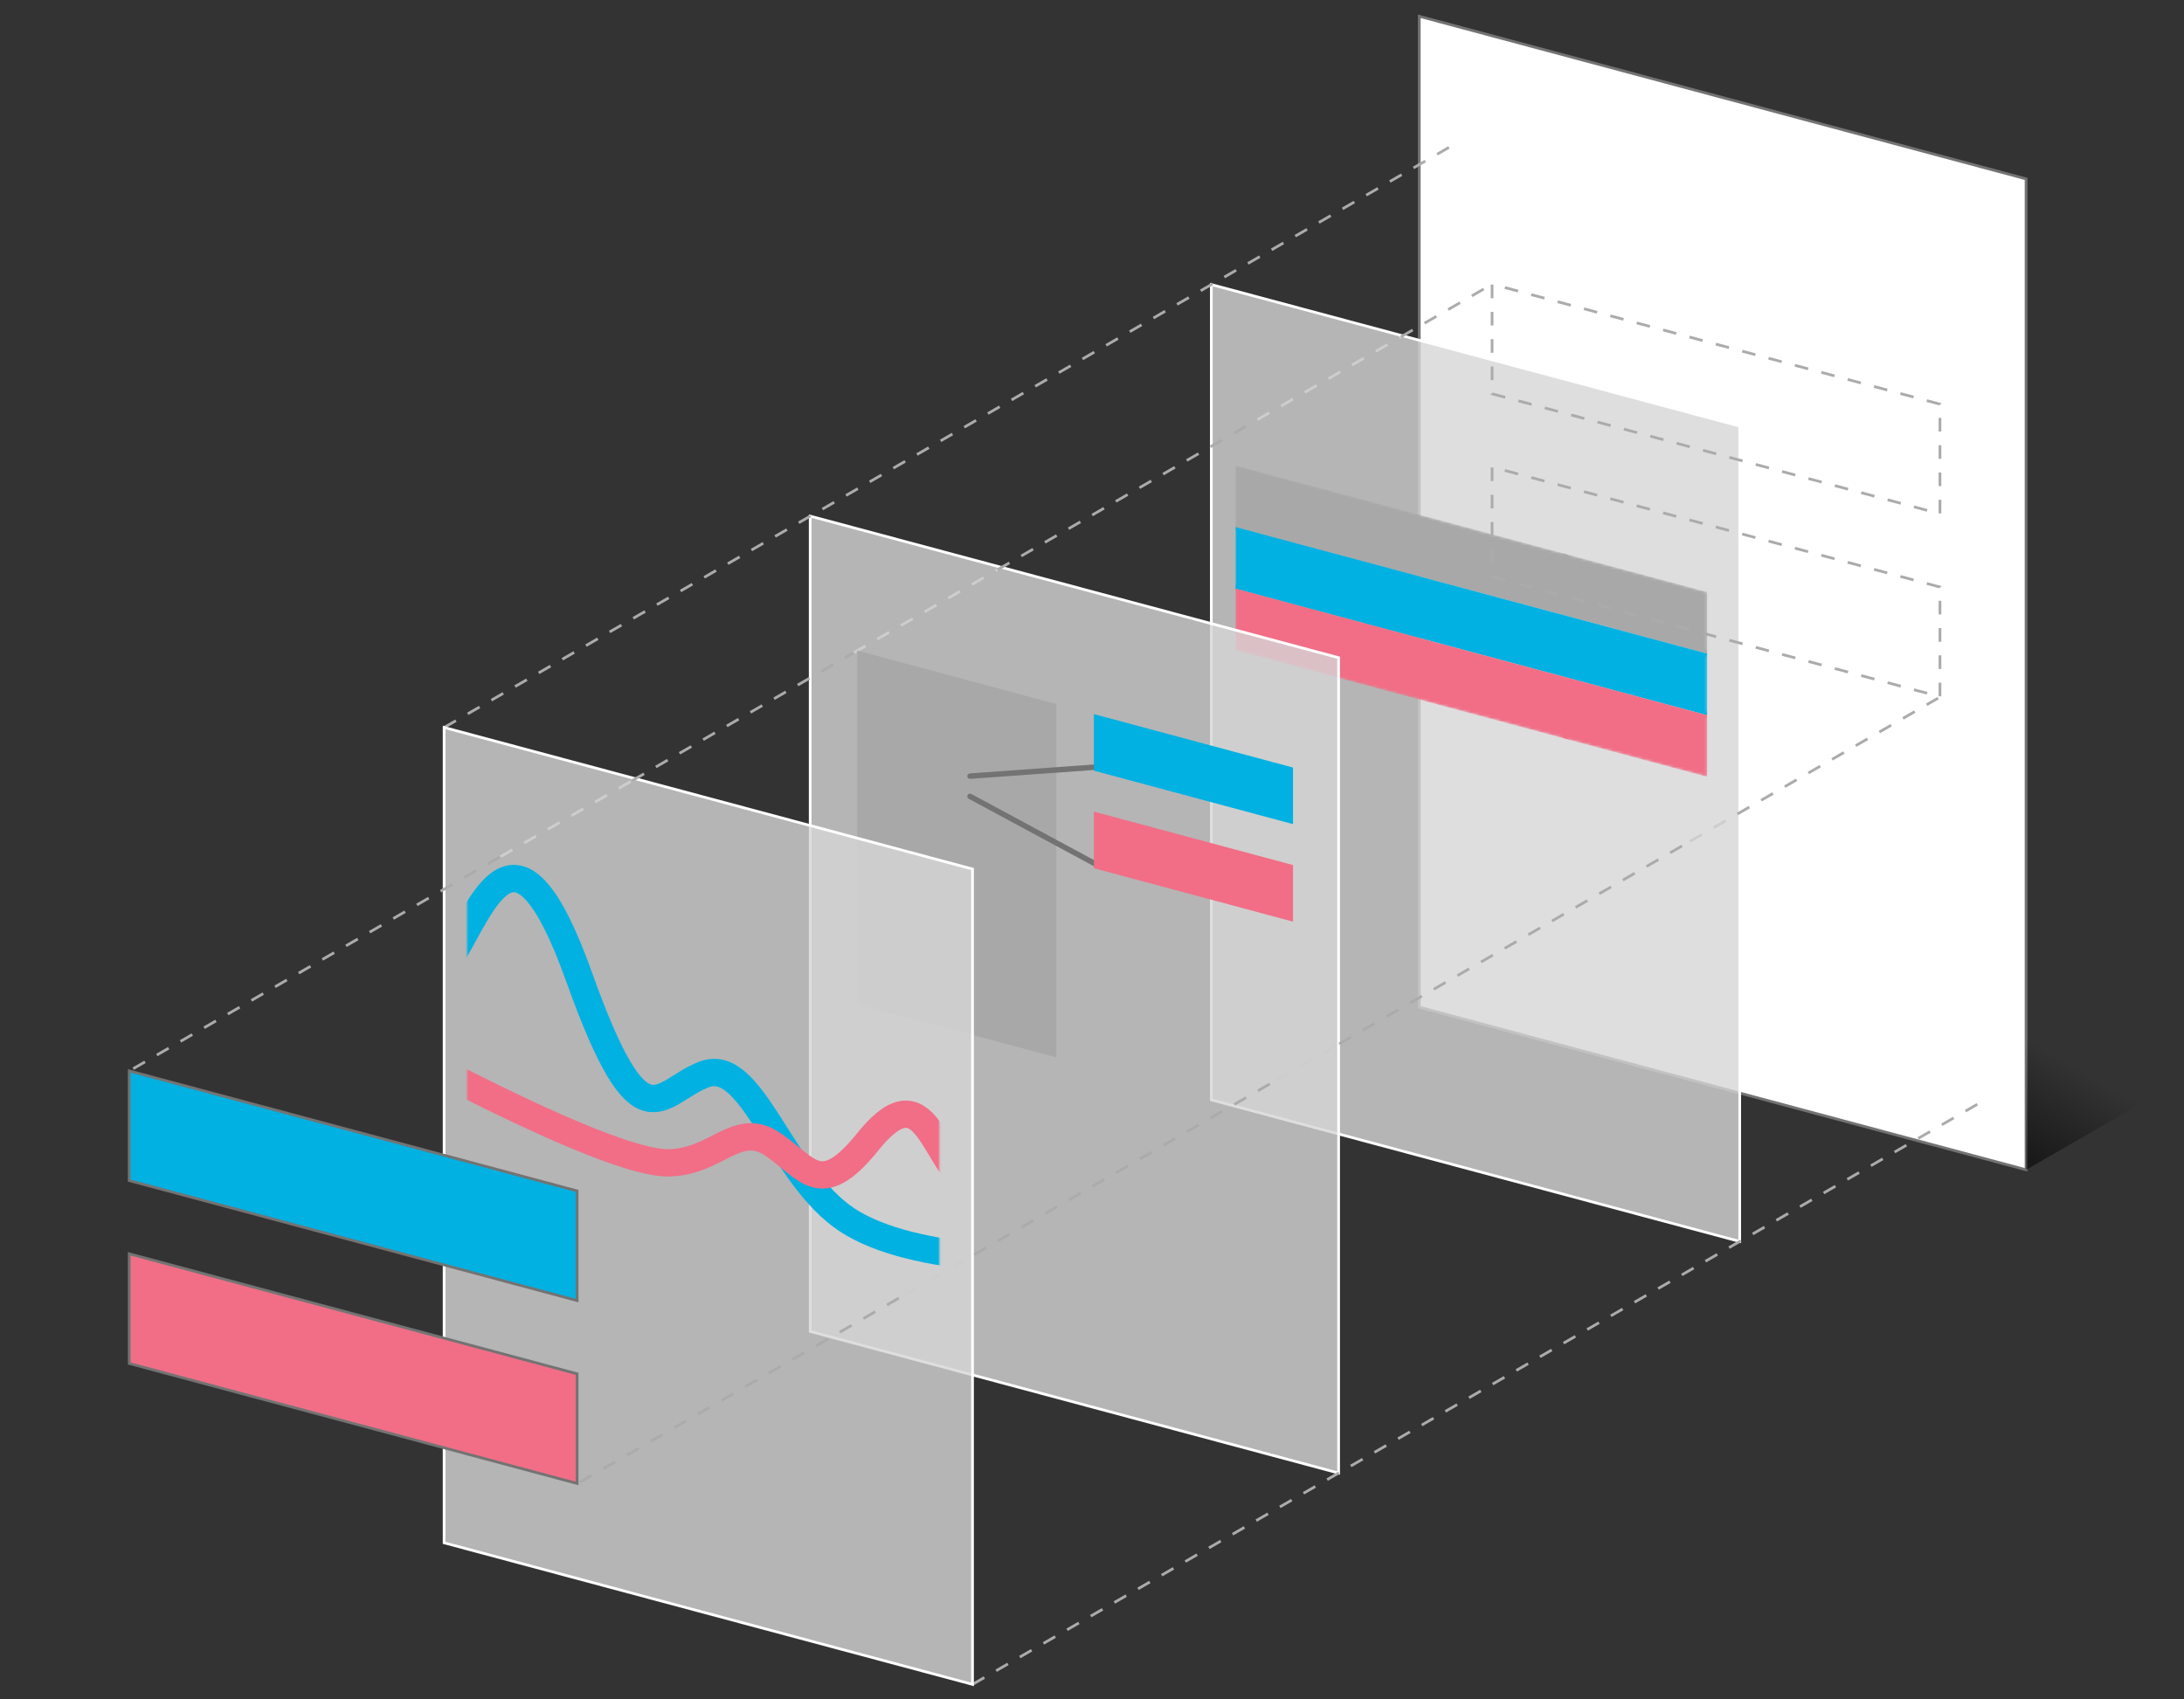 <svg xmlns="http://www.w3.org/2000/svg" xmlns:xlink="http://www.w3.org/1999/xlink" viewBox="0 0 800 622.47"><rect x="0" y="0" width="800" height="622.47" fill="#333333" stroke="none"/><defs><style>.a,.d{fill:#fff;}.b,.c,.k,.m,.n,.o{fill:none;}.b{stroke:#000;stroke-linecap:square;}.b,.c,.d,.f,.k,.m,.n,.o{stroke-miterlimit:10;}.b,.k{stroke-width:2px;}.c{stroke:#ababab;stroke-dasharray:5;}.d,.k,.o{stroke:#737373;}.e{opacity:0.5;fill:url(#a);}.f{fill:#d6d6d6;fill-opacity:0.8;stroke:#fff;}.g{mask:url(#b);}.h{fill:#a8a8a8;}.i{fill:#00b1e2;}.j{fill:#f16e86;}.k{stroke-linecap:round;}.l{mask:url(#c);}.m{stroke:#00b1e2;}.m,.n{stroke-width:10px;}.n{stroke:#f16e86;}</style><linearGradient id="a" x1="523.15" y1="-401.02" x2="513.75" y2="-437.16" gradientTransform="translate(90.62 338.26) rotate(45)" gradientUnits="userSpaceOnUse"><stop offset="0"/><stop offset="1" stop-opacity="0"/></linearGradient><mask id="b" x="-1187.45" y="-269.68" width="1813.84" height="554.26" maskUnits="userSpaceOnUse"><polygon class="a" points="625.33 284.58 452.55 238.2 452.55 170.5 625.33 216.88 625.33 284.58"/><line class="b" x1="486.25" y1="179.55" x2="486.25" y2="247.32"/><line class="b" x1="573.58" y1="202.99" x2="573.58" y2="270.76"/><line class="b" x1="452.46" y1="192.89" x2="625.16" y2="239.25"/><line class="b" x1="452.46" y1="215.48" x2="625.16" y2="261.83"/></mask><mask id="c" x="-1468.9" y="-163.59" width="1866.4" height="673.87" maskUnits="userSpaceOnUse"><polygon class="a" points="344.11 510.28 171.1 462.49 171.1 289.49 344.11 337.28 344.11 510.28"/></mask></defs><title>objects-diagram</title><polyline class="c" points="460.63 153.71 480.14 142.45 513.15 123.39"/><polyline class="c" points="312.69 239.13 336.82 225.2 365.42 208.68"/><polygon class="d" points="742.15 65.53 519.88 5.97 519.88 368.97 742.15 428.53 742.15 65.53"/><polygon class="e" points="742.15 428.53 742.15 377.47 786.44 403 742.15 428.53"/><polyline class="c" points="619.05 308.21 626.95 303.65 636.44 298.17"/><polygon class="f" points="637.26 156.11 443.71 104.25 443.71 402.92 637.26 454.78 637.26 156.11"/><g class="g"><polygon class="h" points="625.33 239.44 452.55 193.07 452.55 170.5 625.33 216.88 625.33 239.44"/><polygon class="i" points="625.33 262.01 452.55 215.64 452.55 193.07 625.33 239.44 625.33 262.01"/><polygon class="j" points="625.33 284.58 452.55 238.2 452.55 215.64 625.33 262.01 625.33 284.58"/></g><polyline class="c" points="467.58 395.66 481.45 387.65 490.54 382.4"/><polygon class="f" points="490.33 240.94 296.78 189.08 296.78 487.75 490.33 539.62 490.33 240.94"/><polygon class="h" points="386.94 387.36 314 367.78 314 238.33 386.94 257.91 386.94 387.36"/><line class="k" x1="402.02" y1="280.97" x2="355.33" y2="284.32"/><line class="k" x1="401.71" y1="316.74" x2="355.33" y2="291.74"/><polygon class="i" points="473.63 301.9 400.69 282.32 400.69 261.6 473.63 281.18 473.63 301.9"/><polygon class="j" points="473.63 337.63 400.69 318.05 400.69 297.32 473.63 316.9 473.63 337.63"/><polyline class="c" points="331.67 474.13 343.85 467.1 356.86 459.58"/><polyline class="c" points="183.35 313.8 207.44 299.89 231.58 285.96"/><polygon class="c" points="710.61 148.05 546.55 104.09 546.55 144.26 710.61 188.22 710.61 148.05"/><polygon class="c" points="710.61 215.05 546.55 171.09 546.55 211.26 710.61 255.22 710.61 215.05"/><line class="c" x1="162.68" y1="266.5" x2="533" y2="52.7"/><line class="c" x1="356.23" y1="617.04" x2="726.54" y2="403.24"/><polygon class="f" points="356.23 318.36 162.68 266.5 162.68 565.18 356.23 617.04 356.23 318.36"/><g class="l"><path class="m" d="M165.1,350.83c12-19.68,24-57.37,47,7s29,42,46,35.71,27,34.46,50,51.81,75,16.72,89,15.59"/><path class="n" d="M349.1,427.78c-9.13-13.05-13.7-31.26-31.2-9.54s-22.07,9.47-35,.86-20.55,6.69-38.05,6.89-67.08-25.38-77.73-30.61"/></g><polygon class="i" points="211.4 436.27 47.34 392.31 47.34 432.48 211.4 476.44 211.4 436.27"/><polygon class="o" points="211.4 436.27 47.34 392.31 47.34 432.48 211.4 476.44 211.4 436.27"/><polygon class="j" points="211.4 503.27 47.34 459.31 47.34 499.48 211.4 543.44 211.4 503.27"/><polygon class="o" points="211.4 503.27 47.34 459.31 47.34 499.48 211.4 543.44 211.4 503.27"/><line class="c" x1="513.15" y1="123.39" x2="544.97" y2="105.02"/><line class="c" x1="365.42" y1="208.68" x2="460.63" y2="153.71"/><line class="c" x1="231.58" y1="285.96" x2="312.69" y2="239.13"/><line class="c" x1="48.79" y1="391.49" x2="183.35" y2="313.8"/><line class="c" x1="636.44" y1="298.17" x2="709.92" y2="255.75"/><line class="c" x1="490.54" y1="382.4" x2="619.05" y2="308.21"/><line class="c" x1="356.86" y1="459.58" x2="467.58" y2="395.66"/><line class="c" x1="212.34" y1="543.03" x2="331.67" y2="474.13"/></svg>